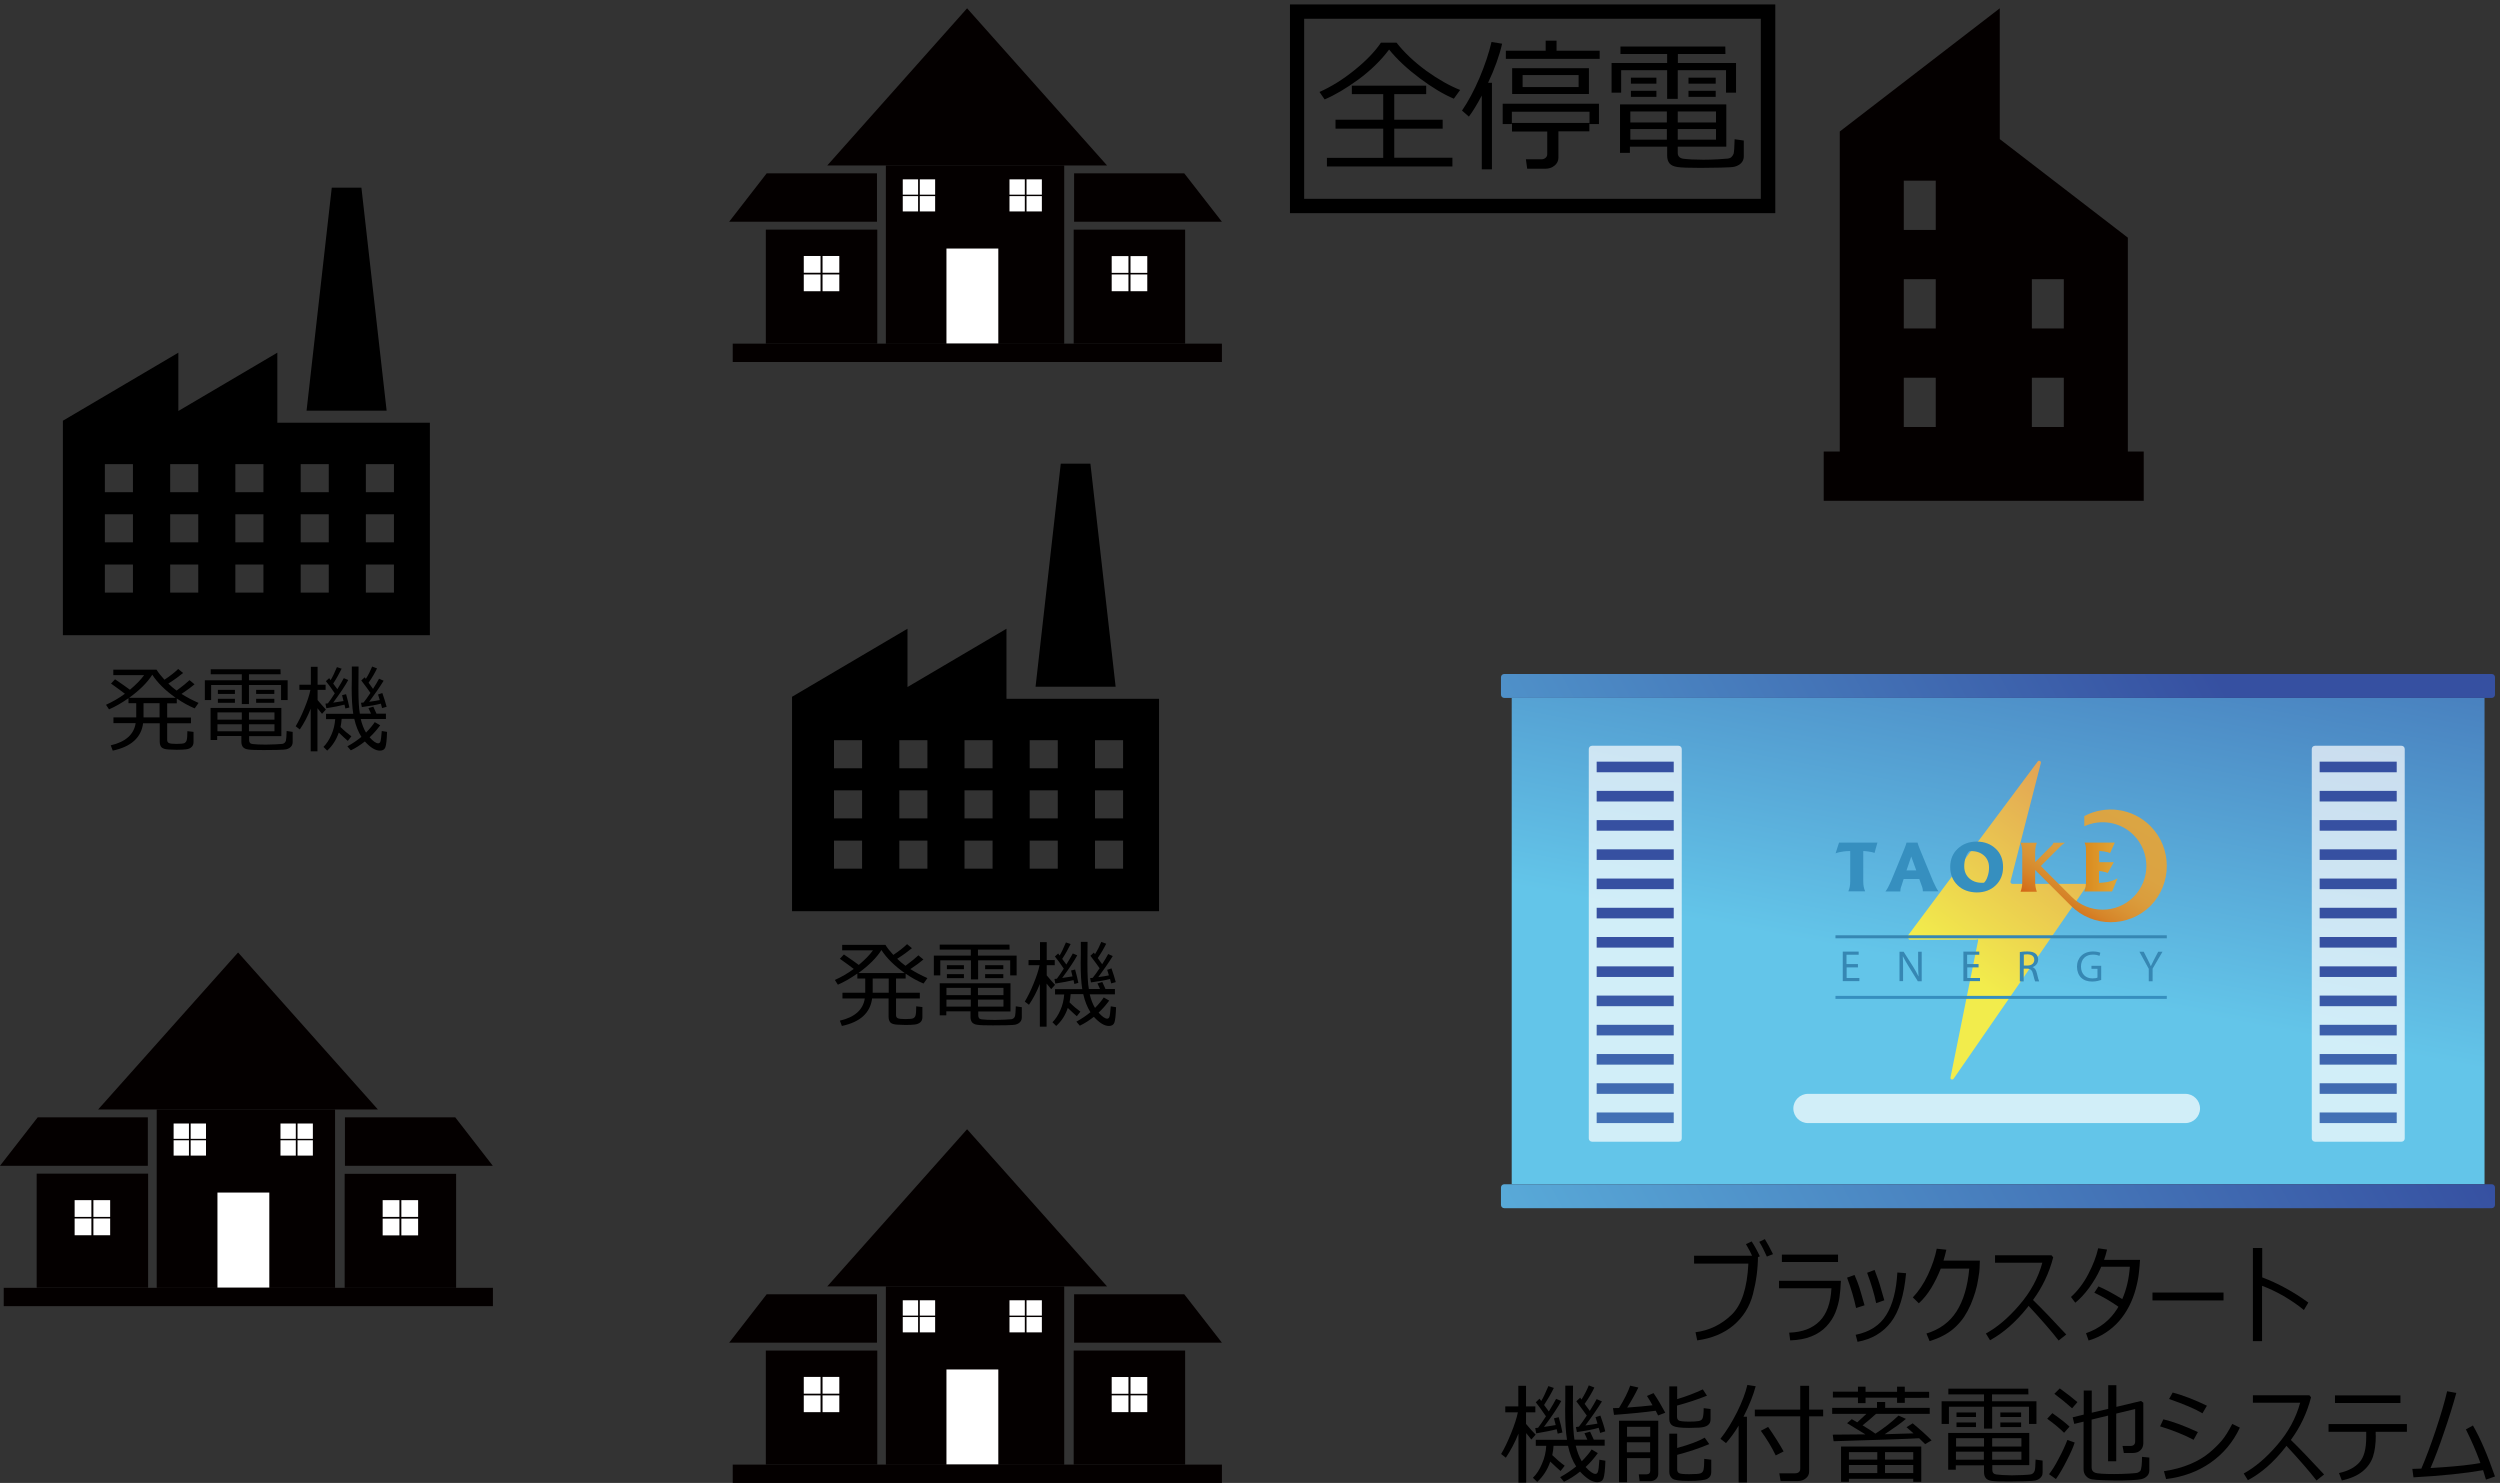<?xml version="1.0" encoding="utf-8"?>
<!-- Generator: Adobe Illustrator 24.3.0, SVG Export Plug-In . SVG Version: 6.00 Build 0)  -->
<svg version="1.1" id="图层_1" xmlns="http://www.w3.org/2000/svg" xmlns:xlink="http://www.w3.org/1999/xlink" x="0px" y="0px"
	 viewBox="0 0 174.52 103.52" style="enable-background:new 0 0 174.52 103.52;" xml:space="preserve">
<rect x="0" y="0" width="174.52" height="103.52" fill="#333333" stroke="none"/>
<style type="text/css">
	.st0{fill:#040000;}
	.st1{fill:#FFFFFF;}
	.st2{fill:url(#SVGID_1_);}
	.st3{fill:url(#SVGID_2_);}
	.st4{fill:url(#SVGID_3_);}
	.st5{opacity:0.7;fill:#FFFFFF;}
	.st6{fill:url(#SVGID_4_);}
	.st7{fill:url(#SVGID_5_);}
	.st8{fill:url(#SVGID_6_);}
	.st9{fill:url(#SVGID_7_);}
	.st10{fill:url(#SVGID_8_);}
	.st11{fill:url(#SVGID_9_);}
	.st12{fill:url(#SVGID_10_);}
	.st13{fill:url(#SVGID_11_);}
	.st14{fill:url(#SVGID_12_);}
	.st15{fill:url(#SVGID_13_);}
	.st16{fill:url(#SVGID_14_);}
	.st17{fill:url(#SVGID_15_);}
	.st18{fill:url(#SVGID_16_);}
	.st19{fill:url(#SVGID_17_);}
	.st20{fill:url(#SVGID_18_);}
	.st21{fill:url(#SVGID_19_);}
	.st22{fill:url(#SVGID_20_);}
	.st23{fill:url(#SVGID_21_);}
	.st24{fill:url(#SVGID_22_);}
	.st25{fill:url(#SVGID_23_);}
	.st26{fill:url(#SVGID_24_);}
	.st27{fill:url(#SVGID_25_);}
	.st28{fill:url(#SVGID_26_);}
	.st29{fill:url(#SVGID_27_);}
	.st30{fill:url(#SVGID_28_);}
	.st31{fill:url(#SVGID_29_);}
	.st32{fill:url(#SVGID_30_);}
	.st33{fill:#368FBF;}
	.st34{fill:url(#SVGID_31_);}
	.st35{fill:none;}
	.st36{fill:url(#SVGID_32_);}
	.st37{fill:#3687B3;}
</style>
<g>
	<path class="st0" d="M148.54,31.52V16.59l-8.94-6.88V0.58l-11.17,8.6v22.34h-1.12v3.44h22.34v-3.44H148.54z M135.13,29.81h-2.23
		v-3.44h2.23V29.81z M135.13,22.93h-2.23v-3.44h2.23V22.93z M135.13,16.05h-2.23v-3.44h2.23V16.05z M144.07,29.81h-2.23v-3.44h2.23
		V29.81z M144.07,22.93h-2.23v-3.44h2.23V22.93z M144.07,22.93"/>
</g>
<g>
	<polygon class="st0" points="67.51,0.58 57.75,11.55 77.28,11.55 	"/>
	<rect x="61.84" y="11.55" class="st0" width="12.45" height="12.45"/>
	<rect x="53.46" y="16.03" class="st0" width="7.78" height="7.96"/>
	<polygon class="st0" points="61.22,15.48 50.9,15.48 53.52,12.1 61.22,12.1 	"/>
	<g>
		<rect x="56.11" y="17.87" class="st1" width="1.17" height="1.17"/>
		<rect x="57.42" y="17.87" class="st1" width="1.17" height="1.17"/>
		<rect x="56.11" y="19.16" class="st1" width="1.17" height="1.17"/>
		<rect x="57.42" y="19.16" class="st1" width="1.17" height="1.17"/>
	</g>
	
		<rect x="74.96" y="16.03" transform="matrix(-1 -1.224647e-16 1.224647e-16 -1 157.692 40.021)" class="st0" width="7.78" height="7.96"/>
	<polygon class="st0" points="74.98,15.48 85.3,15.48 82.67,12.1 74.98,12.1 	"/>
	<g>
		
			<rect x="78.91" y="17.87" transform="matrix(-1 -1.224647e-16 1.224647e-16 -1 158.999 36.918)" class="st1" width="1.17" height="1.17"/>
		
			<rect x="77.61" y="17.87" transform="matrix(-1 -1.224647e-16 1.224647e-16 -1 156.385 36.918)" class="st1" width="1.17" height="1.17"/>
		
			<rect x="78.91" y="19.16" transform="matrix(-1 -1.224647e-16 1.224647e-16 -1 158.999 39.489)" class="st1" width="1.17" height="1.17"/>
		
			<rect x="77.61" y="19.16" transform="matrix(-1 -1.224647e-16 1.224647e-16 -1 156.385 39.489)" class="st1" width="1.17" height="1.17"/>
	</g>
	<g>
		<rect x="63.02" y="12.52" class="st1" width="1.07" height="1.07"/>
		<rect x="64.21" y="12.52" class="st1" width="1.07" height="1.07"/>
		<rect x="63.02" y="13.69" class="st1" width="1.07" height="1.07"/>
		<rect x="64.21" y="13.69" class="st1" width="1.07" height="1.07"/>
	</g>
	<g>
		<rect x="70.47" y="12.52" class="st1" width="1.07" height="1.07"/>
		<rect x="71.66" y="12.52" class="st1" width="1.07" height="1.07"/>
		<rect x="70.47" y="13.69" class="st1" width="1.07" height="1.07"/>
		<rect x="71.66" y="13.69" class="st1" width="1.07" height="1.07"/>
	</g>
	<rect x="66.07" y="17.35" class="st1" width="3.62" height="6.64"/>
	<rect x="51.15" y="23.99" class="st0" width="34.15" height="1.28"/>
</g>
<g>
	<polygon class="st0" points="16.62,66.49 6.85,77.45 26.38,77.45 	"/>
	<rect x="10.94" y="77.45" class="st0" width="12.45" height="12.45"/>
	<rect x="2.56" y="81.93" class="st0" width="7.78" height="7.96"/>
	<polygon class="st0" points="10.32,81.38 0,81.38 2.63,78 10.32,78 	"/>
	<g>
		<rect x="5.21" y="83.78" class="st1" width="1.17" height="1.17"/>
		<rect x="6.52" y="83.78" class="st1" width="1.17" height="1.17"/>
		<rect x="5.21" y="85.06" class="st1" width="1.17" height="1.17"/>
		<rect x="6.52" y="85.06" class="st1" width="1.17" height="1.17"/>
	</g>
	
		<rect x="24.06" y="81.93" transform="matrix(-1 -1.224647e-16 1.224647e-16 -1 55.901 171.832)" class="st0" width="7.78" height="7.96"/>
	<polygon class="st0" points="24.08,81.38 34.4,81.38 31.78,78 24.08,78 	"/>
	<g>
		
			<rect x="28.02" y="83.78" transform="matrix(-1 -1.224647e-16 1.224647e-16 -1 57.208 168.73)" class="st1" width="1.17" height="1.17"/>
		
			<rect x="26.71" y="83.78" transform="matrix(-1 -1.224647e-16 1.224647e-16 -1 54.593 168.73)" class="st1" width="1.17" height="1.17"/>
		
			<rect x="28.02" y="85.06" transform="matrix(-1 -1.224647e-16 1.224647e-16 -1 57.208 171.3)" class="st1" width="1.17" height="1.17"/>
		
			<rect x="26.71" y="85.06" transform="matrix(-1 -1.224647e-16 1.224647e-16 -1 54.593 171.3)" class="st1" width="1.17" height="1.17"/>
	</g>
	<g>
		<rect x="12.12" y="78.43" class="st1" width="1.07" height="1.07"/>
		<rect x="13.31" y="78.43" class="st1" width="1.07" height="1.07"/>
		<rect x="12.12" y="79.6" class="st1" width="1.07" height="1.07"/>
		<rect x="13.31" y="79.6" class="st1" width="1.07" height="1.07"/>
	</g>
	<g>
		<rect x="19.58" y="78.43" class="st1" width="1.07" height="1.07"/>
		<rect x="20.77" y="78.43" class="st1" width="1.07" height="1.07"/>
		<rect x="19.58" y="79.6" class="st1" width="1.07" height="1.07"/>
		<rect x="20.77" y="79.6" class="st1" width="1.07" height="1.07"/>
	</g>
	<rect x="15.18" y="83.25" class="st1" width="3.62" height="6.64"/>
	<rect x="0.26" y="89.9" class="st0" width="34.15" height="1.28"/>
</g>
<g>
	<polygon class="st0" points="67.51,78.83 57.75,89.8 77.28,89.8 	"/>
	<rect x="61.84" y="89.8" class="st0" width="12.45" height="12.45"/>
	<rect x="53.46" y="94.28" class="st0" width="7.78" height="7.96"/>
	<polygon class="st0" points="61.22,93.73 50.9,93.73 53.52,90.35 61.22,90.35 	"/>
	<g>
		<rect x="56.11" y="96.12" class="st1" width="1.17" height="1.17"/>
		<rect x="57.42" y="96.12" class="st1" width="1.17" height="1.17"/>
		<rect x="56.11" y="97.41" class="st1" width="1.17" height="1.17"/>
		<rect x="57.42" y="97.41" class="st1" width="1.17" height="1.17"/>
	</g>
	
		<rect x="74.96" y="94.28" transform="matrix(-1 -1.224647e-16 1.224647e-16 -1 157.692 196.519)" class="st0" width="7.78" height="7.96"/>
	<polygon class="st0" points="74.98,93.73 85.3,93.73 82.67,90.35 74.98,90.35 	"/>
	<g>
		
			<rect x="78.91" y="96.12" transform="matrix(-1 -1.224647e-16 1.224647e-16 -1 158.999 193.417)" class="st1" width="1.17" height="1.17"/>
		
			<rect x="77.61" y="96.12" transform="matrix(-1 -1.224647e-16 1.224647e-16 -1 156.385 193.417)" class="st1" width="1.17" height="1.17"/>
		
			<rect x="78.91" y="97.41" transform="matrix(-1 -1.224647e-16 1.224647e-16 -1 158.999 195.988)" class="st1" width="1.17" height="1.17"/>
		
			<rect x="77.61" y="97.41" transform="matrix(-1 -1.224647e-16 1.224647e-16 -1 156.385 195.988)" class="st1" width="1.17" height="1.17"/>
	</g>
	<g>
		<rect x="63.02" y="90.77" class="st1" width="1.07" height="1.07"/>
		<rect x="64.21" y="90.77" class="st1" width="1.07" height="1.07"/>
		<rect x="63.02" y="91.94" class="st1" width="1.07" height="1.07"/>
		<rect x="64.21" y="91.94" class="st1" width="1.07" height="1.07"/>
	</g>
	<g>
		<rect x="70.47" y="90.77" class="st1" width="1.07" height="1.07"/>
		<rect x="71.66" y="90.77" class="st1" width="1.07" height="1.07"/>
		<rect x="70.47" y="91.94" class="st1" width="1.07" height="1.07"/>
		<rect x="71.66" y="91.94" class="st1" width="1.07" height="1.07"/>
	</g>
	<rect x="66.07" y="95.6" class="st1" width="3.62" height="6.64"/>
	<rect x="51.15" y="102.24" class="st0" width="34.15" height="1.28"/>
</g>
<g>
	<path d="M123.93,14.88H90.05V0.31h33.88V14.88z M91.04,13.88h31.88V1.31H91.04V13.88z"/>
	<g>
		<path d="M101.49,6.89c-0.71-0.3-1.5-0.77-2.37-1.42c-0.87-0.65-1.59-1.32-2.15-2.01c-0.57,0.76-1.29,1.46-2.13,2.08
			c-0.85,0.62-1.64,1.09-2.37,1.4l-0.36-0.52c0.83-0.37,1.65-0.88,2.45-1.53c0.81-0.65,1.42-1.29,1.84-1.91h1.09
			c0.53,0.68,1.22,1.33,2.06,1.95c0.85,0.61,1.64,1.06,2.38,1.35L101.49,6.89z M92.63,11.63v-0.61h3.93V8.98h-3.33V8.36h3.33V6.57
			h-2.19V5.98h5.19v0.59h-2.23v1.79h3.38v0.62h-3.38v2.03h4.06v0.61H92.63z"/>
		<path d="M103.44,11.81V6.67c-0.34,0.64-0.64,1.13-0.9,1.47l-0.48-0.42c0.43-0.63,0.84-1.39,1.22-2.28
			c0.38-0.9,0.66-1.74,0.84-2.51l0.74,0.12c-0.19,0.84-0.52,1.75-0.98,2.73h0.27v6.04H103.44z M110.96,8.66V7.8h-5.42v0.86h-0.64
			V7.24h6.72v1.42H110.96z M105.12,4.11V3.54h2.78v-0.7h0.76v0.7h3.01v0.57H105.12z M107.86,11.78h-1.25l-0.09-0.66h1.09
			c0.1,0,0.2-0.03,0.28-0.1c0.08-0.07,0.12-0.15,0.12-0.26V9.18h-2.46V8.58h5.4v0.59h-2.16v1.84c0,0.22-0.09,0.4-0.27,0.55
			C108.34,11.71,108.12,11.78,107.86,11.78z M105.56,6.56v-1.8h5.36v1.8H105.56z M110.2,5.24h-3.91v0.84h3.91V5.24z"/>
		<path d="M120.49,6.48V4.9h-3.37v2h-0.74v-2h-3.21v1.57h-0.67V4.4h3.88V3.77h-3.26V3.25h7.32l0.01,0.52h-3.32V4.4h4.06v2.07H120.49
			z M113.78,10.25v0.42h-0.69V7.29h7.42v2.95h-3.39v0.43c0,0.12,0.03,0.21,0.1,0.28c0.07,0.07,0.16,0.11,0.28,0.13
			c0.12,0.02,0.32,0.03,0.59,0.05c0.27,0.01,0.54,0.02,0.82,0.02c0.33,0,0.67-0.01,1.03-0.03c0.36-0.02,0.58-0.04,0.68-0.05
			c0.09-0.01,0.17-0.04,0.24-0.1c0.07-0.06,0.12-0.14,0.16-0.24c0.03-0.11,0.06-0.44,0.07-1.01l0.64,0.09v1.09
			c0,0.14-0.03,0.26-0.09,0.36c-0.06,0.1-0.15,0.19-0.25,0.25c-0.1,0.06-0.21,0.11-0.32,0.13c-0.11,0.03-0.42,0.05-0.93,0.06
			c-0.51,0.01-0.99,0.02-1.42,0.02c-0.82,0-1.36-0.02-1.62-0.06c-0.26-0.04-0.44-0.12-0.55-0.25c-0.11-0.13-0.17-0.31-0.17-0.55
			v-0.62H113.78z M113.81,8.55h2.55V7.78h-2.55V8.55z M116.36,9.01h-2.55v0.74h2.55V9.01z M113.85,5.84V5.42h1.78v0.42H113.85z
			 M113.85,6.76V6.34h1.78v0.42H113.85z M117.12,8.55h2.67V7.78h-2.67V8.55z M119.79,9.01h-2.67v0.74h2.67V9.01z M117.87,5.84V5.42
			h1.9v0.42H117.87z M117.87,6.76V6.34h1.9v0.42H117.87z"/>
	</g>
</g>
<g>
	<g>
		<polygon points="77.88,47.94 76.12,32.37 74.05,32.37 72.29,47.94 		"/>
		<path d="M70.26,48.78v-4.89l-6.91,4.07v-4.07l-8.06,4.75v0.14v14.83h6.91h1.15h6.91h10.65V48.78H70.26z M60.18,60.64h-1.96v-1.96
			h1.96V60.64z M60.18,57.13h-1.96v-1.96h1.96V57.13z M60.18,53.63h-1.96v-1.96h1.96V53.63z M64.74,60.64h-1.96v-1.96h1.96V60.64z
			 M64.74,57.13h-1.96v-1.96h1.96V57.13z M64.74,53.63h-1.96v-1.96h1.96V53.63z M69.29,60.64h-1.96v-1.96h1.96V60.64z M69.29,57.13
			h-1.96v-1.96h1.96V57.13z M69.29,53.63h-1.96v-1.96h1.96V53.63z M73.84,60.64h-1.96v-1.96h1.96V60.64z M73.84,57.13h-1.96v-1.96
			h1.96V57.13z M73.84,53.63h-1.96v-1.96h1.96V53.63z M78.4,60.64h-1.96v-1.96h1.96V60.64z M78.4,57.13h-1.96v-1.96h1.96V57.13z
			 M78.4,53.63h-1.96v-1.96h1.96V53.63z"/>
	</g>
	<g>
		<path d="M58.77,71.62l-0.14-0.37c1.04-0.24,1.62-0.76,1.74-1.55h-1.56v-0.4h1.59c0-0.06,0-0.14,0-0.24v-0.75h-0.55v-0.35
			c-0.47,0.33-0.92,0.59-1.36,0.78l-0.21-0.33c0.46-0.21,0.9-0.46,1.32-0.77c-0.21-0.16-0.53-0.4-0.97-0.71l0.28-0.3
			c0.49,0.33,0.84,0.58,1.04,0.73c0.44-0.37,0.77-0.71,0.99-1.02h-2.15v-0.38h3.02c0.12,0.2,0.3,0.43,0.55,0.7
			c0.38-0.25,0.7-0.5,0.96-0.75l0.34,0.28c-0.25,0.21-0.59,0.46-1.03,0.74c0.19,0.19,0.39,0.35,0.58,0.49
			c0.42-0.31,0.72-0.56,0.9-0.73l0.35,0.29c-0.22,0.19-0.53,0.42-0.91,0.67c0.36,0.23,0.76,0.44,1.19,0.63l-0.27,0.38
			c-0.41-0.17-0.83-0.4-1.25-0.69v0.34h-0.67v0.99h1.66v0.4h-1.66v1.16c0,0.11,0.04,0.18,0.12,0.22c0.08,0.04,0.26,0.06,0.53,0.06
			c0.28,0,0.46-0.02,0.54-0.05c0.08-0.04,0.14-0.1,0.17-0.2c0.03-0.1,0.05-0.31,0.05-0.64l0.43,0.05v0.71
			c0,0.15-0.05,0.27-0.14,0.35s-0.22,0.14-0.39,0.16c-0.17,0.02-0.38,0.03-0.64,0.03c-0.12,0-0.31-0.01-0.56-0.02
			c-0.26-0.01-0.43-0.07-0.51-0.16c-0.08-0.1-0.12-0.22-0.12-0.39V69.7h-1.15C60.75,70.71,60.05,71.35,58.77,71.62z M59.92,67.93
			h3.24c-0.72-0.51-1.26-1.04-1.63-1.61C61.2,66.85,60.66,67.39,59.92,67.93z M60.92,68.31v0.82c0,0.04,0,0.1,0,0.17h1.12v-0.99
			H60.92z"/>
		<path d="M70.52,68.09v-1.05h-2.24v1.33h-0.5v-1.33h-2.14v1.05h-0.45v-1.38h2.58v-0.42h-2.17v-0.35h4.87l0.01,0.35h-2.21v0.42h2.7
			v1.38H70.52z M66.06,70.6v0.28H65.6v-2.24h4.94v1.97h-2.25v0.28c0,0.08,0.02,0.14,0.06,0.19c0.04,0.05,0.11,0.07,0.19,0.08
			c0.08,0.01,0.21,0.02,0.39,0.03c0.18,0.01,0.36,0.01,0.54,0.01c0.22,0,0.44-0.01,0.68-0.02c0.24-0.01,0.39-0.02,0.45-0.03
			c0.06-0.01,0.12-0.03,0.16-0.07c0.05-0.04,0.08-0.09,0.1-0.16c0.02-0.07,0.04-0.3,0.05-0.67l0.42,0.06v0.72
			c0,0.09-0.02,0.17-0.06,0.24c-0.04,0.07-0.1,0.12-0.17,0.17c-0.07,0.04-0.14,0.07-0.22,0.09c-0.07,0.02-0.28,0.03-0.62,0.04
			c-0.34,0.01-0.66,0.01-0.95,0.01c-0.55,0-0.9-0.01-1.08-0.04c-0.17-0.02-0.29-0.08-0.37-0.17c-0.07-0.09-0.11-0.21-0.11-0.36V70.6
			H66.06z M66.07,69.47h1.7v-0.51h-1.7V69.47z M67.77,69.78h-1.7v0.49h1.7V69.78z M66.1,67.66v-0.28h1.19v0.28H66.1z M66.1,68.28V68
			h1.19v0.28H66.1z M68.27,69.47h1.78v-0.51h-1.78V69.47z M70.05,69.78h-1.78v0.49h1.78V69.78z M68.77,67.66v-0.28h1.27v0.28H68.77z
			 M68.77,68.28V68h1.27v0.28H68.77z"/>
		<path d="M71.83,70.14l-0.29-0.22c0.19-0.32,0.4-0.73,0.61-1.25c0.21-0.51,0.35-0.94,0.42-1.29h-0.77v-0.36h0.8v-1.25h0.47v1.25
			h0.56v0.36h-0.56v0.71c0.22,0.26,0.41,0.48,0.58,0.66l-0.27,0.3l-0.32-0.39v3.01h-0.47v-2.98C72.38,69.22,72.13,69.7,71.83,70.14z
			 M73.73,71.62l-0.26-0.26c0.21-0.21,0.4-0.49,0.55-0.84c0.16-0.35,0.24-0.72,0.27-1.1h-0.64v-0.37h1.9
			c-0.08-0.48-0.11-1.09-0.11-1.83c0-0.11,0-0.31,0.01-0.6v-0.87h0.47l-0.01,1.51c0,0.81,0.03,1.4,0.1,1.78h0.78l-0.18-0.39
			l0.34-0.1l0.22,0.49h0.66v0.37h-1.76c0.09,0.37,0.21,0.69,0.37,0.95c0.28-0.28,0.48-0.53,0.61-0.73l0.38,0.22
			c-0.22,0.3-0.46,0.58-0.74,0.84c0.25,0.28,0.45,0.42,0.6,0.42c0.07,0,0.12-0.04,0.15-0.11c0.03-0.07,0.07-0.32,0.1-0.75l0.37,0.06
			c-0.02,0.57-0.06,0.92-0.12,1.08c-0.06,0.15-0.18,0.23-0.38,0.23c-0.31,0-0.66-0.21-1.05-0.64c-0.32,0.25-0.64,0.46-0.98,0.62
			l-0.24-0.28c0.38-0.21,0.7-0.43,0.98-0.66c-0.22-0.35-0.39-0.77-0.5-1.26h-0.88c-0.01,0.19-0.04,0.38-0.08,0.57
			c0.26,0.26,0.51,0.47,0.76,0.65l-0.25,0.32c-0.14-0.12-0.35-0.31-0.63-0.58C74.37,70.88,74.1,71.29,73.73,71.62z M73.67,68.66
			l-0.06-0.32l0.17-0.02c0.13-0.17,0.29-0.4,0.48-0.7c-0.24-0.36-0.45-0.65-0.62-0.85l0.23-0.21l0.1,0.14
			c0.12-0.19,0.27-0.5,0.44-0.91l0.33,0.11c-0.17,0.34-0.36,0.69-0.59,1.04l0.29,0.39c0.2-0.32,0.35-0.58,0.45-0.77l0.31,0.13
			c-0.19,0.36-0.54,0.89-1.05,1.58c0.21-0.03,0.45-0.07,0.72-0.11l-0.1-0.41l0.28-0.07c0.1,0.36,0.18,0.67,0.23,0.93L75,68.69
			c-0.01-0.05-0.03-0.14-0.06-0.27C74.61,68.5,74.19,68.58,73.67,68.66z M76.16,68.58l-0.06-0.3l0.18-0.02
			c0.13-0.16,0.29-0.38,0.48-0.67c-0.11-0.16-0.32-0.45-0.64-0.87l0.24-0.22l0.08,0.11c0.19-0.3,0.33-0.59,0.44-0.86l0.34,0.13
			c-0.14,0.29-0.33,0.63-0.59,1l0.31,0.43c0.18-0.28,0.32-0.52,0.42-0.71l0.32,0.14c-0.28,0.46-0.62,0.94-1.01,1.47
			c0.31-0.04,0.55-0.08,0.74-0.12l-0.12-0.39l0.3-0.1c0.12,0.34,0.22,0.66,0.3,0.96l-0.32,0.09c-0.01-0.06-0.04-0.16-0.08-0.31
			C77.15,68.43,76.71,68.51,76.16,68.58z"/>
	</g>
</g>
<g>
	<g>
		<polygon points="26.99,28.67 25.23,13.1 23.16,13.1 21.4,28.67 		"/>
		<path d="M19.36,29.51v-4.89l-6.91,4.07v-4.07l-8.06,4.75v0.14v14.83h6.91h1.15h6.91h10.65V29.51H19.36z M9.28,41.37H7.32v-1.96
			h1.96V41.37z M9.28,37.86H7.32V35.9h1.96V37.86z M9.28,34.36H7.32V32.4h1.96V34.36z M13.84,41.37h-1.96v-1.96h1.96V41.37z
			 M13.84,37.86h-1.96V35.9h1.96V37.86z M13.84,34.36h-1.96V32.4h1.96V34.36z M18.39,41.37h-1.96v-1.96h1.96V41.37z M18.39,37.86
			h-1.96V35.9h1.96V37.86z M18.39,34.36h-1.96V32.4h1.96V34.36z M22.95,41.37h-1.96v-1.96h1.96V41.37z M22.95,37.86h-1.96V35.9h1.96
			V37.86z M22.95,34.36h-1.96V32.4h1.96V34.36z M27.5,41.37h-1.96v-1.96h1.96V41.37z M27.5,37.86h-1.96V35.9h1.96V37.86z
			 M27.5,34.36h-1.96V32.4h1.96V34.36z"/>
	</g>
	<g>
		<path d="M7.87,52.4l-0.14-0.37c1.04-0.24,1.62-0.76,1.74-1.55H7.92v-0.4h1.59c0-0.06,0-0.14,0-0.24v-0.75H8.97v-0.35
			c-0.47,0.33-0.92,0.59-1.36,0.78L7.4,49.2c0.46-0.21,0.9-0.46,1.32-0.77c-0.21-0.16-0.53-0.4-0.97-0.71l0.28-0.3
			c0.49,0.33,0.84,0.58,1.04,0.73c0.44-0.37,0.77-0.71,0.99-1.02H7.91v-0.38h3.02c0.12,0.2,0.3,0.43,0.55,0.7
			c0.38-0.25,0.7-0.5,0.96-0.75l0.34,0.28c-0.25,0.21-0.59,0.46-1.03,0.74c0.19,0.19,0.39,0.35,0.58,0.49
			c0.42-0.31,0.72-0.56,0.9-0.73l0.35,0.29c-0.22,0.19-0.53,0.42-0.91,0.67c0.36,0.23,0.76,0.44,1.19,0.63l-0.27,0.38
			c-0.41-0.17-0.83-0.4-1.25-0.69v0.34h-0.67v0.99h1.66v0.4h-1.66v1.16c0,0.11,0.04,0.18,0.12,0.22c0.08,0.04,0.26,0.06,0.53,0.06
			c0.28,0,0.46-0.02,0.54-0.05c0.08-0.04,0.14-0.1,0.17-0.2s0.05-0.31,0.05-0.64l0.43,0.05v0.71c0,0.15-0.05,0.27-0.14,0.35
			c-0.09,0.09-0.22,0.14-0.39,0.16c-0.17,0.02-0.38,0.03-0.64,0.03c-0.12,0-0.31-0.01-0.56-0.02c-0.26-0.01-0.43-0.07-0.51-0.16
			s-0.12-0.22-0.12-0.39v-1.28H9.99C9.86,51.49,9.15,52.13,7.87,52.4z M9.02,48.71h3.24c-0.72-0.51-1.26-1.04-1.63-1.61
			C10.3,47.63,9.76,48.17,9.02,48.71z M10.02,49.09v0.82c0,0.04,0,0.1,0,0.17h1.12v-0.99H10.02z"/>
		<path d="M19.62,48.87v-1.05h-2.24v1.33h-0.5v-1.33h-2.14v1.05H14.3v-1.38h2.58v-0.42h-2.17v-0.35h4.87l0.01,0.35h-2.21v0.42h2.7
			v1.38H19.62z M15.16,51.38v0.28H14.7v-2.24h4.94v1.97h-2.25v0.28c0,0.08,0.02,0.14,0.06,0.19s0.11,0.07,0.19,0.08
			c0.08,0.01,0.21,0.02,0.39,0.03c0.18,0.01,0.36,0.01,0.54,0.01c0.22,0,0.44-0.01,0.68-0.02c0.24-0.01,0.39-0.02,0.45-0.03
			c0.06-0.01,0.12-0.03,0.16-0.07c0.05-0.04,0.08-0.09,0.1-0.16c0.02-0.07,0.04-0.3,0.05-0.67l0.42,0.06v0.72
			c0,0.09-0.02,0.17-0.06,0.24c-0.04,0.07-0.1,0.12-0.17,0.17c-0.07,0.04-0.14,0.07-0.22,0.09c-0.07,0.02-0.28,0.03-0.62,0.04
			c-0.34,0.01-0.66,0.01-0.95,0.01c-0.55,0-0.9-0.01-1.08-0.04c-0.17-0.02-0.29-0.08-0.37-0.17c-0.07-0.09-0.11-0.21-0.11-0.36
			v-0.41H15.16z M15.18,50.24h1.7v-0.51h-1.7V50.24z M16.88,50.56h-1.7v0.49h1.7V50.56z M15.21,48.44v-0.28h1.19v0.28H15.21z
			 M15.21,49.06v-0.28h1.19v0.28H15.21z M17.38,50.24h1.78v-0.51h-1.78V50.24z M19.16,50.56h-1.78v0.49h1.78V50.56z M17.88,48.44
			v-0.28h1.27v0.28H17.88z M17.88,49.06v-0.28h1.27v0.28H17.88z"/>
		<path d="M20.93,50.92l-0.29-0.22c0.19-0.32,0.4-0.73,0.61-1.25c0.21-0.51,0.35-0.94,0.42-1.29h-0.77v-0.36h0.8v-1.25h0.47v1.25
			h0.56v0.36h-0.56v0.71c0.22,0.26,0.41,0.48,0.58,0.66l-0.27,0.3l-0.32-0.39v3.01h-0.47v-2.98C21.48,50,21.23,50.48,20.93,50.92z
			 M22.84,52.4l-0.26-0.26c0.21-0.21,0.4-0.49,0.55-0.84c0.16-0.35,0.24-0.72,0.27-1.1h-0.64v-0.37h1.9
			c-0.08-0.48-0.11-1.09-0.11-1.83c0-0.11,0-0.31,0.01-0.6v-0.87h0.47l-0.01,1.51c0,0.81,0.03,1.4,0.1,1.78h0.78l-0.18-0.39
			l0.34-0.1l0.22,0.49h0.66v0.37h-1.76c0.09,0.37,0.21,0.69,0.37,0.95c0.28-0.28,0.48-0.53,0.61-0.73l0.38,0.22
			c-0.22,0.3-0.46,0.58-0.74,0.84c0.25,0.28,0.45,0.42,0.6,0.42c0.07,0,0.12-0.04,0.15-0.11c0.03-0.07,0.07-0.32,0.1-0.75l0.37,0.06
			c-0.02,0.57-0.06,0.92-0.12,1.08c-0.06,0.15-0.18,0.23-0.38,0.23c-0.31,0-0.66-0.21-1.05-0.64c-0.32,0.25-0.64,0.46-0.98,0.62
			l-0.24-0.28c0.38-0.21,0.7-0.43,0.98-0.66c-0.22-0.35-0.39-0.77-0.5-1.26h-0.88c-0.01,0.19-0.04,0.38-0.08,0.57
			c0.26,0.26,0.51,0.47,0.76,0.65l-0.25,0.32c-0.14-0.12-0.35-0.31-0.63-0.58C23.47,51.66,23.2,52.07,22.84,52.4z M22.78,49.44
			l-0.06-0.32l0.17-0.02c0.13-0.17,0.29-0.4,0.48-0.7c-0.24-0.36-0.45-0.65-0.62-0.85l0.23-0.21l0.1,0.14
			c0.12-0.19,0.27-0.5,0.44-0.91l0.33,0.11c-0.17,0.34-0.36,0.69-0.59,1.04l0.29,0.39c0.2-0.32,0.35-0.58,0.45-0.77l0.31,0.13
			c-0.19,0.36-0.54,0.89-1.05,1.58c0.21-0.03,0.45-0.07,0.72-0.11l-0.1-0.41l0.28-0.07c0.1,0.36,0.18,0.67,0.23,0.93l-0.28,0.07
			c-0.01-0.05-0.03-0.14-0.06-0.27C23.71,49.28,23.29,49.36,22.78,49.44z M25.26,49.36l-0.06-0.3l0.18-0.02
			c0.13-0.16,0.29-0.38,0.48-0.67c-0.11-0.16-0.32-0.45-0.64-0.87l0.24-0.22l0.08,0.11c0.19-0.3,0.33-0.59,0.44-0.86l0.34,0.13
			c-0.14,0.29-0.33,0.63-0.59,1l0.31,0.43c0.18-0.28,0.32-0.52,0.42-0.71l0.32,0.14c-0.28,0.46-0.62,0.94-1.01,1.47
			c0.31-0.04,0.55-0.08,0.74-0.12l-0.12-0.39l0.3-0.1c0.12,0.34,0.22,0.66,0.3,0.96l-0.32,0.09c-0.01-0.06-0.04-0.16-0.08-0.31
			C26.25,49.21,25.81,49.29,25.26,49.36z"/>
	</g>
</g>
<g>
	<g>
		<path d="M122.72,87.66c0,0.9-0.12,1.79-0.35,2.68c-0.23,0.89-0.69,1.61-1.36,2.18c-0.67,0.56-1.51,0.91-2.53,1.05L118.36,93
			c0.96-0.12,1.8-0.53,2.51-1.21c0.71-0.68,1.1-1.88,1.18-3.58h-3.79v-0.55H122.72z M122.85,87.7l-0.43,0.19
			c-0.18-0.4-0.36-0.74-0.54-1.04l0.4-0.19C122.5,87,122.69,87.35,122.85,87.7z M123.77,87.55l-0.43,0.17
			c-0.17-0.38-0.34-0.73-0.53-1.03l0.39-0.19C123.37,86.77,123.56,87.12,123.77,87.55z"/>
		<path d="M128.51,89.41c-0.02,0.45-0.05,0.83-0.1,1.17c-0.05,0.33-0.14,0.67-0.28,1.03c-0.14,0.35-0.35,0.68-0.63,0.98
			c-0.28,0.3-0.63,0.53-1.05,0.7c-0.42,0.17-0.91,0.26-1.48,0.28l-0.07-0.54c0.92-0.03,1.62-0.3,2.12-0.8
			c0.5-0.5,0.78-1.27,0.83-2.3h-3.66v-0.52H128.51z M128.31,88.1h-3.92v-0.52h3.92V88.1z"/>
		<path d="M130.16,91.12l-0.59,0.19c-0.15-0.69-0.36-1.4-0.63-2.12l0.52-0.19c0.16,0.37,0.27,0.66,0.33,0.85
			C129.85,90.05,129.98,90.47,130.16,91.12z M133.06,88.88c-0.14,1.54-0.49,2.68-1.06,3.42c-0.56,0.73-1.34,1.19-2.33,1.37
			l-0.13-0.49c0.98-0.2,1.69-0.66,2.14-1.39c0.45-0.72,0.7-1.71,0.77-2.96L133.06,88.88z M131.54,90.77l-0.57,0.2
			c-0.12-0.6-0.33-1.31-0.63-2.12l0.52-0.2c0.2,0.52,0.32,0.87,0.37,1.05C131.28,89.86,131.38,90.22,131.54,90.77z"/>
		<path d="M135.87,87.24c-0.05,0.24-0.12,0.49-0.2,0.76h2.54l-0.02,0.52c0,0.15-0.03,0.39-0.09,0.73c-0.05,0.34-0.12,0.65-0.21,0.94
			c-0.09,0.29-0.19,0.58-0.32,0.88c-0.13,0.3-0.28,0.58-0.45,0.84c-0.17,0.26-0.38,0.5-0.61,0.72c-0.23,0.22-0.5,0.41-0.81,0.58
			c-0.31,0.17-0.64,0.3-1,0.41l-0.22-0.53c0.92-0.28,1.62-0.79,2.1-1.54c0.48-0.75,0.78-1.75,0.89-2.99h-1.99
			c-0.19,0.48-0.41,0.93-0.67,1.36c-0.26,0.42-0.55,0.78-0.86,1.06l-0.42-0.41c0.4-0.42,0.76-0.95,1.06-1.59
			c0.3-0.65,0.5-1.25,0.61-1.81L135.87,87.24z"/>
		<path d="M138.92,93.56l-0.29-0.47c0.77-0.42,1.55-1.07,2.33-1.98c0.78-0.9,1.32-1.89,1.61-2.96h-3.3v-0.52h3.94l0.12,0.14
			c-0.28,1.09-0.75,2.08-1.41,2.98c0.64,0.62,1.41,1.43,2.32,2.41l-0.53,0.42c-0.51-0.66-1.21-1.46-2.1-2.42
			c-0.02,0.03-0.05,0.06-0.07,0.1C140.72,92.29,139.85,93.05,138.92,93.56z"/>
		<path d="M147.09,87.23c-0.06,0.25-0.13,0.5-0.21,0.72h2.51c-0.01,0.25-0.04,0.56-0.08,0.92c-0.04,0.37-0.12,0.75-0.23,1.15
			c-0.11,0.4-0.26,0.79-0.45,1.16c-0.19,0.37-0.42,0.72-0.7,1.04s-0.6,0.59-0.95,0.82c-0.35,0.23-0.75,0.41-1.18,0.54l-0.18-0.51
			c0.96-0.34,1.68-0.91,2.18-1.71c0.03-0.05,0.05-0.09,0.08-0.14c-0.51-0.36-1.07-0.69-1.68-0.98l0.29-0.44
			c0.49,0.21,1.04,0.51,1.66,0.89c0.29-0.66,0.47-1.41,0.53-2.26h-2c-0.03,0.06-0.05,0.12-0.08,0.18c-0.18,0.41-0.44,0.84-0.76,1.29
			c-0.33,0.44-0.65,0.79-0.97,1.04l-0.3-0.4c0.47-0.43,0.87-0.95,1.2-1.58c0.33-0.63,0.57-1.24,0.7-1.82L147.09,87.23z"/>
		<path d="M155.22,90.78h-4.96v-0.55h4.96V90.78z"/>
		<path d="M161.14,90.93l-0.31,0.52c-0.41-0.34-0.89-0.67-1.42-0.98c-0.54-0.31-1.04-0.54-1.5-0.71v3.86h-0.64v-6.5h0.65v2.05
			C159.03,89.59,160.11,90.18,161.14,90.93z"/>
		<path d="M105.12,101.76l-0.33-0.26c0.22-0.36,0.45-0.84,0.69-1.43c0.24-0.59,0.4-1.08,0.48-1.48h-0.88v-0.41h0.91v-1.44h0.54v1.44
			h0.65v0.41h-0.65v0.81c0.25,0.3,0.47,0.55,0.67,0.75l-0.3,0.34l-0.36-0.45v3.46h-0.54v-3.42
			C105.75,100.7,105.46,101.25,105.12,101.76z M107.31,103.45l-0.3-0.29c0.25-0.24,0.46-0.56,0.63-0.97c0.18-0.4,0.28-0.83,0.3-1.26
			h-0.73v-0.42h2.18c-0.09-0.55-0.13-1.25-0.13-2.1c0-0.12,0-0.35,0.01-0.69v-0.99h0.54l-0.01,1.73c0,0.93,0.04,1.61,0.11,2.04h0.9
			l-0.2-0.45l0.39-0.11l0.26,0.56h0.76v0.42H110c0.1,0.43,0.24,0.79,0.42,1.09c0.32-0.33,0.55-0.6,0.69-0.83l0.43,0.26
			c-0.25,0.35-0.53,0.67-0.85,0.97c0.29,0.32,0.52,0.48,0.68,0.48c0.08,0,0.13-0.04,0.17-0.13c0.04-0.08,0.08-0.37,0.11-0.86
			l0.42,0.07c-0.02,0.65-0.07,1.06-0.14,1.24c-0.07,0.18-0.21,0.26-0.43,0.26c-0.35,0-0.75-0.25-1.2-0.74
			c-0.36,0.29-0.74,0.53-1.12,0.71l-0.27-0.32c0.43-0.24,0.8-0.49,1.12-0.75c-0.26-0.4-0.45-0.88-0.57-1.44h-1.01
			c-0.01,0.21-0.04,0.43-0.09,0.65c0.3,0.29,0.59,0.54,0.87,0.74l-0.29,0.37c-0.17-0.14-0.4-0.36-0.72-0.66
			C108.03,102.6,107.72,103.07,107.31,103.45z M107.24,100.06l-0.07-0.37l0.2-0.02c0.15-0.19,0.33-0.46,0.55-0.8
			c-0.28-0.42-0.52-0.74-0.71-0.98l0.26-0.25l0.12,0.16c0.14-0.22,0.3-0.57,0.5-1.04l0.38,0.13c-0.19,0.39-0.42,0.79-0.68,1.19
			l0.33,0.45c0.23-0.37,0.4-0.67,0.51-0.88l0.36,0.15c-0.22,0.41-0.62,1.02-1.21,1.81c0.25-0.03,0.52-0.08,0.82-0.13l-0.12-0.47
			l0.33-0.08c0.12,0.41,0.21,0.77,0.26,1.07l-0.33,0.08c-0.01-0.05-0.03-0.16-0.07-0.31C108.31,99.87,107.82,99.96,107.24,100.06z
			 M110.08,99.97l-0.07-0.35l0.21-0.03c0.15-0.18,0.33-0.44,0.55-0.77c-0.12-0.18-0.37-0.51-0.73-1l0.27-0.25l0.09,0.13
			c0.22-0.35,0.38-0.67,0.51-0.99l0.39,0.15c-0.16,0.34-0.38,0.72-0.68,1.14l0.36,0.49c0.2-0.32,0.36-0.59,0.48-0.82l0.37,0.16
			c-0.32,0.52-0.71,1.08-1.16,1.68c0.35-0.05,0.64-0.09,0.85-0.13l-0.14-0.45l0.34-0.11c0.14,0.39,0.26,0.75,0.34,1.1l-0.36,0.11
			c-0.01-0.07-0.05-0.19-0.1-0.36C111.22,99.79,110.71,99.88,110.08,99.97z"/>
		<path d="M112.67,98.77l-0.07-0.47l0.42-0.01c0.37-0.6,0.63-1.12,0.78-1.56l0.57,0.13c-0.2,0.42-0.46,0.89-0.78,1.4
			c0.69-0.05,1.28-0.1,1.77-0.16c-0.15-0.27-0.28-0.49-0.39-0.65l0.46-0.2c0.3,0.44,0.57,0.9,0.82,1.37l-0.5,0.19l-0.17-0.33
			C114.87,98.58,113.91,98.68,112.67,98.77z M115.2,101.79h-1.62v1.68h-0.56v-4.29h2.74v3.7c0,0.15-0.05,0.27-0.16,0.37
			c-0.11,0.1-0.25,0.15-0.42,0.15h-0.72l-0.06-0.48h0.53c0.18,0,0.27-0.08,0.27-0.26V101.79z M115.2,100.29V99.6h-1.62v0.69H115.2z
			 M113.57,101.38h1.62v-0.7h-1.62V101.38z M116.52,96.78h0.56v0.89c0.67-0.2,1.26-0.43,1.79-0.68l0.29,0.44
			c-0.65,0.26-1.34,0.49-2.09,0.69v0.79c0,0.13,0.05,0.21,0.14,0.26c0.09,0.04,0.33,0.07,0.71,0.07c0.29,0,0.51-0.01,0.66-0.04
			c0.14-0.02,0.24-0.09,0.28-0.21c0.04-0.12,0.07-0.34,0.07-0.69l0.48,0.06v0.73c0,0.17-0.06,0.31-0.19,0.4
			c-0.12,0.1-0.33,0.15-0.6,0.17c-0.28,0.01-0.52,0.02-0.72,0.02c-0.57,0-0.94-0.05-1.11-0.14s-0.26-0.25-0.26-0.48V96.78z
			 M116.52,100.08h0.56v1c0.85-0.23,1.49-0.47,1.92-0.72l0.32,0.45c-0.69,0.29-1.44,0.54-2.24,0.75v1.02c0,0.13,0.05,0.22,0.14,0.26
			c0.09,0.05,0.32,0.07,0.7,0.07c0.42,0,0.69-0.02,0.79-0.06c0.11-0.04,0.18-0.12,0.21-0.25c0.03-0.13,0.05-0.38,0.05-0.76
			l0.49,0.06v0.87c0,0.21-0.09,0.36-0.27,0.46c-0.18,0.1-0.63,0.15-1.34,0.15c-0.59,0-0.96-0.05-1.1-0.16
			c-0.14-0.11-0.22-0.26-0.22-0.47V100.08z"/>
		<path d="M121.37,103.49v-3.97c-0.26,0.45-0.56,0.85-0.88,1.22l-0.39-0.3c0.42-0.53,0.8-1.15,1.16-1.86
			c0.35-0.71,0.59-1.34,0.72-1.9l0.58,0.09c-0.16,0.61-0.44,1.32-0.85,2.13h0.24v4.59H121.37z M125.49,103.39h-1.19l-0.09-0.54h1.08
			c0.25,0,0.38-0.11,0.38-0.32v-3.66h-3.17v-0.47h3.17v-1.66h0.62v1.66h0.98v0.47h-0.98v3.87c0,0.19-0.08,0.34-0.23,0.46
			C125.91,103.33,125.72,103.39,125.49,103.39z M123.96,101.6c-0.29-0.6-0.64-1.17-1.04-1.72l0.51-0.27
			c0.43,0.62,0.79,1.19,1.08,1.71L123.96,101.6z"/>
		<path d="M130.22,100.13c-0.04-0.03-0.47-0.29-1.28-0.78l0.33-0.28l0.38,0.22c0.2-0.18,0.41-0.37,0.64-0.59h-2.39v-0.42h3.13v-0.41
			h0.57v0.41h3.11v0.42h-3.75c-0.32,0.29-0.63,0.56-0.94,0.8c0.33,0.19,0.63,0.39,0.9,0.58c0.59-0.38,1.13-0.8,1.61-1.26l0.52,0.23
			c-0.35,0.3-0.85,0.65-1.48,1.07c0.87-0.02,1.54-0.04,2.01-0.06c-0.2-0.18-0.36-0.32-0.49-0.43l0.43-0.27
			c0.56,0.46,1,0.86,1.32,1.19l-0.45,0.26c-0.13-0.13-0.27-0.27-0.42-0.41c-0.6,0.04-2.59,0.11-5.97,0.21l-0.06-0.46
			C128.59,100.14,129.35,100.14,130.22,100.13z M132.97,97.57v0.36h-0.54v-0.36h-2.2v0.38h-0.53v-0.39h-1.75v-0.41h1.75V96.8h0.53
			v0.36h2.2V96.8h0.54v0.36h1.7v0.42H132.97z M133.56,103.23h-4.49v0.21h-0.55v-2.46h5.6v2.46h-0.56V103.23z M131.05,101.37h-1.98
			v0.52h1.98V101.37z M129.07,102.83h1.98v-0.56h-1.98V102.83z M133.56,101.89v-0.52h-1.97v0.52H133.56z M131.59,102.83h1.97v-0.56
			h-1.97V102.83z"/>
		<path d="M141.64,99.4v-1.2h-2.57v1.53h-0.57V98.2h-2.45v1.2h-0.51v-1.58h2.96v-0.48h-2.49v-0.4h5.58l0.01,0.4h-2.54v0.48h3.1v1.58
			H141.64z M136.53,102.28v0.32H136v-2.57h5.66v2.25h-2.58v0.33c0,0.09,0.02,0.16,0.07,0.22s0.12,0.08,0.21,0.1
			c0.09,0.01,0.24,0.02,0.45,0.04c0.21,0.01,0.41,0.02,0.62,0.02c0.25,0,0.51-0.01,0.78-0.02c0.27-0.01,0.45-0.03,0.52-0.04
			c0.07-0.01,0.13-0.03,0.19-0.08c0.05-0.04,0.09-0.1,0.12-0.19c0.03-0.08,0.05-0.34,0.06-0.77l0.49,0.07v0.83
			c0,0.1-0.02,0.2-0.07,0.27c-0.05,0.08-0.11,0.14-0.19,0.19c-0.08,0.05-0.16,0.08-0.25,0.1c-0.08,0.02-0.32,0.04-0.71,0.05
			c-0.39,0.01-0.75,0.02-1.09,0.02c-0.63,0-1.04-0.01-1.23-0.04c-0.2-0.03-0.34-0.09-0.42-0.19c-0.08-0.1-0.13-0.24-0.13-0.42v-0.48
			H136.53z M136.55,100.98h1.95v-0.58h-1.95V100.98z M138.49,101.34h-1.95v0.56h1.95V101.34z M136.58,98.92V98.6h1.36v0.32H136.58z
			 M136.58,99.62V99.3h1.36v0.32H136.58z M139.07,100.98h2.04v-0.58h-2.04V100.98z M141.11,101.34h-2.04v0.56h2.04V101.34z
			 M139.64,98.92V98.6h1.45v0.32H139.64z M139.64,99.62V99.3h1.45v0.32H139.64z"/>
		<path d="M144.09,100.02c-0.29-0.29-0.68-0.62-1.18-0.98l0.36-0.39c0.54,0.38,0.94,0.69,1.2,0.94L144.09,100.02z M143.52,103.25
			l-0.48-0.34c0.19-0.24,0.42-0.59,0.67-1.08c0.26-0.48,0.46-0.92,0.61-1.31l0.51,0.18c-0.1,0.32-0.28,0.73-0.55,1.25
			C144.02,102.47,143.77,102.9,143.52,103.25z M144.65,98.31c-0.4-0.36-0.82-0.7-1.24-1.01l0.38-0.38c0.57,0.42,0.98,0.74,1.23,0.96
			L144.65,98.31z M145.46,99.24l-0.66,0.16l-0.11-0.46l0.77-0.19v-1.68h0.56v1.55l1.15-0.27v-1.65h0.57v1.51l1.72-0.41l0.16,0.12
			v2.83c0,0.2-0.07,0.37-0.2,0.49c-0.13,0.13-0.31,0.19-0.53,0.19h-0.63l-0.09-0.49h0.53c0.23,0,0.35-0.1,0.35-0.31v-2.27
			l-1.32,0.32v3.33h-0.57v-3.19l-1.15,0.28v3.34c0,0.18,0.08,0.31,0.25,0.37c0.16,0.06,0.61,0.09,1.33,0.09
			c0.34,0,0.69-0.01,1.03-0.03c0.34-0.02,0.55-0.04,0.62-0.07c0.07-0.03,0.13-0.07,0.17-0.12c0.04-0.06,0.07-0.17,0.09-0.35
			c0.02-0.18,0.03-0.39,0.03-0.63l0.51,0.05v0.91c0,0.09-0.02,0.17-0.06,0.25c-0.04,0.08-0.1,0.15-0.19,0.21
			c-0.09,0.07-0.19,0.11-0.31,0.14c-0.12,0.03-0.36,0.05-0.73,0.07c-0.37,0.02-0.73,0.02-1.09,0.02c-0.2,0-0.47-0.01-0.83-0.02
			c-0.36-0.01-0.63-0.03-0.8-0.06c-0.17-0.03-0.31-0.11-0.42-0.24c-0.11-0.13-0.16-0.28-0.16-0.47V99.24z"/>
		<path d="M153.43,99.97l-0.3,0.54c-0.62-0.33-1.4-0.65-2.34-0.94l0.23-0.49C151.7,99.24,152.5,99.54,153.43,99.97z M156.36,99.66
			c-0.47,1.01-1.16,1.83-2.05,2.45s-1.93,1-3.1,1.14l-0.15-0.55c0.69-0.1,1.29-0.27,1.82-0.49c0.53-0.22,0.98-0.49,1.34-0.79
			c0.36-0.3,0.65-0.59,0.88-0.86c0.23-0.27,0.47-0.66,0.73-1.16L156.36,99.66z M154.06,98.13l-0.31,0.53c-0.5-0.3-1.27-0.63-2.33-1
			l0.25-0.45c0.28,0.07,0.66,0.19,1.13,0.37C153.26,97.76,153.68,97.94,154.06,98.13z"/>
		<path d="M156.92,103.33l-0.29-0.47c0.77-0.42,1.55-1.07,2.33-1.98c0.78-0.9,1.32-1.89,1.61-2.96h-3.3v-0.52h3.94l0.12,0.14
			c-0.28,1.09-0.75,2.08-1.41,2.98c0.64,0.62,1.41,1.43,2.32,2.41l-0.53,0.42c-0.51-0.66-1.21-1.46-2.1-2.42
			c-0.02,0.03-0.05,0.06-0.07,0.1C158.73,102.07,157.86,102.83,156.92,103.33z"/>
		<path d="M165.85,100.2c0,0.6-0.07,1.1-0.2,1.49c-0.13,0.39-0.37,0.73-0.72,1.02c-0.35,0.29-0.83,0.5-1.45,0.64l-0.2-0.52
			c0.64-0.14,1.11-0.39,1.43-0.75c0.32-0.36,0.47-0.94,0.47-1.74v-0.39h-2.63v-0.54h5.47v0.54h-2.18V100.2z M167.57,97.94H163v-0.53
			h4.57V97.94z"/>
		<path d="M174.17,103.07l-0.63,0.22c-0.05-0.18-0.12-0.4-0.2-0.66c-1.24,0.22-2.86,0.39-4.86,0.5l-0.08-0.59
			c0.16,0,0.37-0.01,0.63-0.02c0.31-0.72,0.64-1.6,0.99-2.64c0.37-1.11,0.64-2.03,0.81-2.76l0.64,0.12
			c-0.23,0.84-0.52,1.77-0.87,2.78c-0.32,0.95-0.63,1.77-0.93,2.46c0.27-0.02,0.58-0.04,0.92-0.06c0.99-0.07,1.84-0.16,2.56-0.29
			c-0.03-0.08-0.06-0.16-0.09-0.25c-0.22-0.59-0.52-1.29-0.92-2.1l0.49-0.27C173.14,100.39,173.65,101.57,174.17,103.07z"/>
	</g>
	<g>
		<g>
			<linearGradient id="SVGID_1_" gradientUnits="userSpaceOnUse" x1="139.01" y1="68.163" x2="147.174" y2="25.12">
				<stop  offset="0" style="stop-color:#63C5E9"/>
				<stop  offset="1" style="stop-color:#3650A1"/>
			</linearGradient>
			<rect x="105.53" y="48.72" class="st2" width="67.91" height="33.95"/>
			<g>
				<linearGradient id="SVGID_2_" gradientUnits="userSpaceOnUse" x1="81.189" y1="79.907" x2="151.595" y2="41.225">
					<stop  offset="0" style="stop-color:#63C5E9"/>
					<stop  offset="1" style="stop-color:#3650A1"/>
				</linearGradient>
				<path class="st3" d="M174.17,47.28c0-0.13-0.1-0.23-0.23-0.23h-68.93c-0.13,0-0.23,0.1-0.23,0.23v1.21
					c0,0.13,0.1,0.23,0.23,0.23h68.93c0.13,0,0.23-0.1,0.23-0.23V47.28z"/>
				<linearGradient id="SVGID_3_" gradientUnits="userSpaceOnUse" x1="96.222" y1="107.27" x2="166.628" y2="68.588">
					<stop  offset="0" style="stop-color:#63C5E9"/>
					<stop  offset="1" style="stop-color:#3650A1"/>
				</linearGradient>
				<path class="st4" d="M174.17,82.9c0-0.13-0.1-0.23-0.23-0.23h-68.93c-0.13,0-0.23,0.1-0.23,0.23v1.21c0,0.13,0.1,0.23,0.23,0.23
					h68.93c0.13,0,0.23-0.1,0.23-0.23V82.9z"/>
			</g>
		</g>
		<g>
			<g>
				<path class="st5" d="M117.4,52.29c0-0.13-0.1-0.23-0.23-0.23h-6.03c-0.13,0-0.23,0.1-0.23,0.23v27.18c0,0.13,0.1,0.23,0.23,0.23
					h6.03c0.13,0,0.23-0.1,0.23-0.23V52.29z"/>
				<g>
					<linearGradient id="SVGID_4_" gradientUnits="userSpaceOnUse" x1="112.661" y1="106.519" x2="113.775" y2="67.001">
						<stop  offset="0" style="stop-color:#63C5E9"/>
						<stop  offset="1" style="stop-color:#3650A1"/>
					</linearGradient>
					<rect x="111.46" y="53.17" class="st6" width="5.38" height="0.74"/>
					<linearGradient id="SVGID_5_" gradientUnits="userSpaceOnUse" x1="112.719" y1="106.521" x2="113.832" y2="67.002">
						<stop  offset="0" style="stop-color:#63C5E9"/>
						<stop  offset="1" style="stop-color:#3650A1"/>
					</linearGradient>
					<rect x="111.46" y="55.21" class="st7" width="5.38" height="0.74"/>
					<linearGradient id="SVGID_6_" gradientUnits="userSpaceOnUse" x1="112.776" y1="106.522" x2="113.889" y2="67.004">
						<stop  offset="0" style="stop-color:#63C5E9"/>
						<stop  offset="1" style="stop-color:#3650A1"/>
					</linearGradient>
					<rect x="111.46" y="57.25" class="st8" width="5.38" height="0.74"/>
					<linearGradient id="SVGID_7_" gradientUnits="userSpaceOnUse" x1="112.834" y1="106.524" x2="113.947" y2="67.005">
						<stop  offset="0" style="stop-color:#63C5E9"/>
						<stop  offset="1" style="stop-color:#3650A1"/>
					</linearGradient>
					<rect x="111.46" y="59.29" class="st9" width="5.38" height="0.74"/>
					<linearGradient id="SVGID_8_" gradientUnits="userSpaceOnUse" x1="112.891" y1="106.525" x2="114.004" y2="67.007">
						<stop  offset="0" style="stop-color:#63C5E9"/>
						<stop  offset="1" style="stop-color:#3650A1"/>
					</linearGradient>
					<rect x="111.46" y="61.33" class="st10" width="5.38" height="0.74"/>
					<linearGradient id="SVGID_9_" gradientUnits="userSpaceOnUse" x1="112.949" y1="106.527" x2="114.062" y2="67.009">
						<stop  offset="0" style="stop-color:#63C5E9"/>
						<stop  offset="1" style="stop-color:#3650A1"/>
					</linearGradient>
					<rect x="111.46" y="63.37" class="st11" width="5.38" height="0.74"/>
					<linearGradient id="SVGID_10_" gradientUnits="userSpaceOnUse" x1="113.006" y1="106.529" x2="114.119" y2="67.01">
						<stop  offset="0" style="stop-color:#63C5E9"/>
						<stop  offset="1" style="stop-color:#3650A1"/>
					</linearGradient>
					<rect x="111.46" y="65.41" class="st12" width="5.38" height="0.74"/>
					<linearGradient id="SVGID_11_" gradientUnits="userSpaceOnUse" x1="113.064" y1="106.53" x2="114.177" y2="67.012">
						<stop  offset="0" style="stop-color:#63C5E9"/>
						<stop  offset="1" style="stop-color:#3650A1"/>
					</linearGradient>
					<rect x="111.46" y="67.46" class="st13" width="5.38" height="0.74"/>
					<linearGradient id="SVGID_12_" gradientUnits="userSpaceOnUse" x1="113.121" y1="106.532" x2="114.234" y2="67.014">
						<stop  offset="0" style="stop-color:#63C5E9"/>
						<stop  offset="1" style="stop-color:#3650A1"/>
					</linearGradient>
					<rect x="111.46" y="69.5" class="st14" width="5.38" height="0.74"/>
					<linearGradient id="SVGID_13_" gradientUnits="userSpaceOnUse" x1="113.178" y1="106.534" x2="114.291" y2="67.015">
						<stop  offset="0" style="stop-color:#63C5E9"/>
						<stop  offset="1" style="stop-color:#3650A1"/>
					</linearGradient>
					<rect x="111.46" y="71.54" class="st15" width="5.38" height="0.74"/>
					<linearGradient id="SVGID_14_" gradientUnits="userSpaceOnUse" x1="113.236" y1="106.535" x2="114.349" y2="67.017">
						<stop  offset="0" style="stop-color:#63C5E9"/>
						<stop  offset="1" style="stop-color:#3650A1"/>
					</linearGradient>
					<rect x="111.46" y="73.58" class="st16" width="5.38" height="0.74"/>
					<linearGradient id="SVGID_15_" gradientUnits="userSpaceOnUse" x1="113.293" y1="106.537" x2="114.406" y2="67.019">
						<stop  offset="0" style="stop-color:#63C5E9"/>
						<stop  offset="1" style="stop-color:#3650A1"/>
					</linearGradient>
					<rect x="111.46" y="75.62" class="st17" width="5.38" height="0.74"/>
					<linearGradient id="SVGID_16_" gradientUnits="userSpaceOnUse" x1="113.351" y1="106.539" x2="114.464" y2="67.02">
						<stop  offset="0" style="stop-color:#63C5E9"/>
						<stop  offset="1" style="stop-color:#3650A1"/>
					</linearGradient>
					<rect x="111.46" y="77.66" class="st18" width="5.38" height="0.74"/>
				</g>
			</g>
			<g>
				<path class="st5" d="M167.87,79.47c0,0.13-0.1,0.23-0.23,0.23h-6.03c-0.13,0-0.23-0.1-0.23-0.23V52.29
					c0-0.13,0.1-0.23,0.23-0.23h6.03c0.13,0,0.23,0.1,0.23,0.23V79.47z"/>
				<g>
					<linearGradient id="SVGID_17_" gradientUnits="userSpaceOnUse" x1="163.126" y1="106.519" x2="164.239" y2="67.001">
						<stop  offset="0" style="stop-color:#63C5E9"/>
						<stop  offset="1" style="stop-color:#3650A1"/>
					</linearGradient>
					<rect x="161.93" y="53.17" class="st19" width="5.38" height="0.74"/>
					<linearGradient id="SVGID_18_" gradientUnits="userSpaceOnUse" x1="163.184" y1="106.521" x2="164.297" y2="67.002">
						<stop  offset="0" style="stop-color:#63C5E9"/>
						<stop  offset="1" style="stop-color:#3650A1"/>
					</linearGradient>
					<rect x="161.93" y="55.21" class="st20" width="5.38" height="0.74"/>
					<linearGradient id="SVGID_19_" gradientUnits="userSpaceOnUse" x1="163.241" y1="106.522" x2="164.354" y2="67.004">
						<stop  offset="0" style="stop-color:#63C5E9"/>
						<stop  offset="1" style="stop-color:#3650A1"/>
					</linearGradient>
					<rect x="161.93" y="57.25" class="st21" width="5.38" height="0.74"/>
					<linearGradient id="SVGID_20_" gradientUnits="userSpaceOnUse" x1="163.299" y1="106.524" x2="164.412" y2="67.005">
						<stop  offset="0" style="stop-color:#63C5E9"/>
						<stop  offset="1" style="stop-color:#3650A1"/>
					</linearGradient>
					<rect x="161.93" y="59.29" class="st22" width="5.38" height="0.74"/>
					<linearGradient id="SVGID_21_" gradientUnits="userSpaceOnUse" x1="163.356" y1="106.525" x2="164.469" y2="67.007">
						<stop  offset="0" style="stop-color:#63C5E9"/>
						<stop  offset="1" style="stop-color:#3650A1"/>
					</linearGradient>
					<rect x="161.93" y="61.33" class="st23" width="5.38" height="0.74"/>
					<linearGradient id="SVGID_22_" gradientUnits="userSpaceOnUse" x1="163.413" y1="106.527" x2="164.527" y2="67.009">
						<stop  offset="0" style="stop-color:#63C5E9"/>
						<stop  offset="1" style="stop-color:#3650A1"/>
					</linearGradient>
					<rect x="161.93" y="63.37" class="st24" width="5.38" height="0.74"/>
					<linearGradient id="SVGID_23_" gradientUnits="userSpaceOnUse" x1="163.471" y1="106.529" x2="164.584" y2="67.01">
						<stop  offset="0" style="stop-color:#63C5E9"/>
						<stop  offset="1" style="stop-color:#3650A1"/>
					</linearGradient>
					<rect x="161.93" y="65.41" class="st25" width="5.38" height="0.74"/>
					<linearGradient id="SVGID_24_" gradientUnits="userSpaceOnUse" x1="163.528" y1="106.53" x2="164.642" y2="67.012">
						<stop  offset="0" style="stop-color:#63C5E9"/>
						<stop  offset="1" style="stop-color:#3650A1"/>
					</linearGradient>
					<rect x="161.93" y="67.46" class="st26" width="5.38" height="0.74"/>
					<linearGradient id="SVGID_25_" gradientUnits="userSpaceOnUse" x1="163.586" y1="106.532" x2="164.699" y2="67.014">
						<stop  offset="0" style="stop-color:#63C5E9"/>
						<stop  offset="1" style="stop-color:#3650A1"/>
					</linearGradient>
					<rect x="161.93" y="69.5" class="st27" width="5.38" height="0.74"/>
					<linearGradient id="SVGID_26_" gradientUnits="userSpaceOnUse" x1="163.643" y1="106.534" x2="164.756" y2="67.015">
						<stop  offset="0" style="stop-color:#63C5E9"/>
						<stop  offset="1" style="stop-color:#3650A1"/>
					</linearGradient>
					<rect x="161.93" y="71.54" class="st28" width="5.38" height="0.74"/>
					<linearGradient id="SVGID_27_" gradientUnits="userSpaceOnUse" x1="163.701" y1="106.535" x2="164.814" y2="67.017">
						<stop  offset="0" style="stop-color:#63C5E9"/>
						<stop  offset="1" style="stop-color:#3650A1"/>
					</linearGradient>
					<rect x="161.93" y="73.58" class="st29" width="5.38" height="0.74"/>
					<linearGradient id="SVGID_28_" gradientUnits="userSpaceOnUse" x1="163.758" y1="106.537" x2="164.871" y2="67.019">
						<stop  offset="0" style="stop-color:#63C5E9"/>
						<stop  offset="1" style="stop-color:#3650A1"/>
					</linearGradient>
					<rect x="161.93" y="75.62" class="st30" width="5.38" height="0.74"/>
					<linearGradient id="SVGID_29_" gradientUnits="userSpaceOnUse" x1="163.816" y1="106.539" x2="164.929" y2="67.02">
						<stop  offset="0" style="stop-color:#63C5E9"/>
						<stop  offset="1" style="stop-color:#3650A1"/>
					</linearGradient>
					<rect x="161.93" y="77.66" class="st31" width="5.38" height="0.74"/>
				</g>
			</g>
		</g>
		<linearGradient id="SVGID_30_" gradientUnits="userSpaceOnUse" x1="136.816" y1="67.568" x2="158.152" y2="38.81">
			<stop  offset="0" style="stop-color:#F2EC4C"/>
			<stop  offset="1" style="stop-color:#CC3D61"/>
		</linearGradient>
		<path class="st32" d="M145.65,61.76c-0.02-0.04-0.06-0.06-0.11-0.06h-5.07c-0.04,0-0.07-0.03-0.1-0.06
			c-0.02-0.03-0.03-0.08-0.02-0.11l2.12-8.27c0.01-0.06-0.01-0.12-0.07-0.14c-0.05-0.03-0.12-0.01-0.15,0.04l-9.04,12.12
			c-0.03,0.04-0.03,0.15-0.01,0.19c0.02,0.04,0.06,0.13,0.11,0.13h4.65c0.04,0,0.07-0.05,0.1-0.02c0.02,0.03,0.03,0.03,0.03,0.07
			l-1.93,9.57c-0.01,0.06,0.02,0.11,0.07,0.13c0.05,0.02,0.12,0,0.15-0.05l9.26-13.41C145.67,61.85,145.67,61.8,145.65,61.76z"/>
		<path class="st5" d="M153.58,77.38c0,0.56-0.46,1.02-1.02,1.02h-26.35c-0.56,0-1.02-0.46-1.02-1.02l0,0
			c0-0.56,0.46-1.02,1.02-1.02h26.35C153.12,76.36,153.58,76.82,153.58,77.38L153.58,77.38z"/>
		<g>
			<rect x="128.13" y="69.52" class="st33" width="23.13" height="0.21"/>
			<g>
				<path class="st33" d="M129.16,59.41v2.1c0,0.15-0.01,0.27-0.03,0.38c-0.02,0.11-0.05,0.22-0.1,0.33h1.17
					c-0.05-0.12-0.08-0.23-0.1-0.33c-0.02-0.11-0.03-0.24-0.03-0.38v-2.1c0.11,0,0.22,0.01,0.34,0.03c0.21,0.03,0.36,0.06,0.45,0.1
					l0.1-0.37l0.1-0.35h-2.68l-0.12,0.37l-0.12,0.38c0.14-0.06,0.33-0.1,0.55-0.13C128.82,59.42,128.97,59.41,129.16,59.41z"/>
				<path class="st33" d="M132.66,62.22c0-0.05,0-0.1,0.01-0.15c0.01-0.06,0.03-0.14,0.07-0.24l0.15-0.47h1.09l0.17,0.47
					c0.04,0.1,0.06,0.18,0.07,0.24c0.01,0.06,0.01,0.11,0.01,0.15h1.09c-0.06-0.08-0.12-0.17-0.17-0.27
					c-0.06-0.11-0.13-0.26-0.21-0.44l-0.92-2.23c-0.04-0.1-0.08-0.2-0.11-0.29c-0.03-0.08-0.04-0.14-0.05-0.17h-0.77
					c-0.01,0.03-0.02,0.09-0.05,0.17c-0.03,0.09-0.07,0.19-0.11,0.29l-0.92,2.23c-0.08,0.18-0.15,0.33-0.21,0.44
					c-0.06,0.11-0.12,0.2-0.18,0.28H132.66z M133.42,59.79l0.35,0.97h-0.68L133.42,59.79z"/>
				<path class="st33" d="M136.66,61.8c-0.34-0.33-0.52-0.75-0.52-1.27c0-0.52,0.17-0.95,0.52-1.28s0.79-0.5,1.33-0.5
					c0.54,0,0.98,0.17,1.33,0.5s0.51,0.76,0.51,1.28c0,0.52-0.17,0.94-0.51,1.27c-0.34,0.33-0.79,0.5-1.33,0.5
					C137.45,62.29,137,62.13,136.66,61.8z M138.75,61.18c0.07-0.2,0.1-0.4,0.1-0.62c0-0.37-0.13-0.66-0.39-0.87
					c-0.26-0.21-0.59-0.3-0.99-0.27c-0.1,0.1-0.19,0.24-0.25,0.44c-0.07,0.2-0.1,0.4-0.1,0.62c0,0.37,0.13,0.65,0.39,0.87
					c0.26,0.21,0.59,0.3,0.99,0.27C138.6,61.53,138.69,61.38,138.75,61.18z"/>
				<linearGradient id="SVGID_31_" gradientUnits="userSpaceOnUse" x1="145.497" y1="60.52" x2="147.814" y2="60.52">
					<stop  offset="0" style="stop-color:#DA8A1E"/>
					<stop  offset="1" style="stop-color:#E0A637"/>
				</linearGradient>
				<path class="st34" d="M145.62,59.52v1.99c0,0.16-0.01,0.29-0.03,0.4c-0.02,0.11-0.05,0.21-0.09,0.32h1.94l0.19-0.45l0.19-0.46
					c-0.22,0.12-0.45,0.2-0.7,0.25c-0.17,0.03-0.36,0.05-0.59,0.06V60.8c0.07,0.01,0.15,0.02,0.22,0.03
					c0.17,0.03,0.3,0.07,0.39,0.11l0.21-0.38l0.21-0.37h-1.02V59.4c0.12,0.01,0.23,0.02,0.36,0.04c0.19,0.03,0.32,0.07,0.4,0.11
					l0.17-0.37l0.16-0.36h-2.11c0.04,0.1,0.07,0.2,0.09,0.31C145.61,59.23,145.62,59.36,145.62,59.52z"/>
				<path class="st35" d="M145.5,57.67"/>
				<linearGradient id="SVGID_32_" gradientUnits="userSpaceOnUse" x1="148.285" y1="56.449" x2="143.97" y2="63.923">
					<stop  offset="0" style="stop-color:#DBA543"/>
					<stop  offset="0.383" style="stop-color:#DBA342"/>
					<stop  offset="0.57" style="stop-color:#DA9D3D"/>
					<stop  offset="0.715" style="stop-color:#D99334"/>
					<stop  offset="0.839" style="stop-color:#D68529"/>
					<stop  offset="0.947" style="stop-color:#D4721C"/>
					<stop  offset="0.992" style="stop-color:#D36716"/>
				</linearGradient>
				<path class="st36" d="M150.11,57.66c-1.25-1.25-3.13-1.48-4.61-0.69v0.71c1.13-0.52,2.51-0.32,3.44,0.61
					c1.19,1.19,1.19,3.13,0,4.32c-1.19,1.19-3.13,1.19-4.32,0l-0.37-0.37l-0.03-0.03l-0.35-0.35l-1.38-1.38
					c-0.01-0.01-0.01-0.03,0-0.05l1.35-1.35l0.04-0.04c0,0,0.12-0.11,0.27-0.21h-0.81c0,0.02-0.01,0.08-0.11,0.19l-1.11,1.11
					l-0.05,0.04v-0.63c0-0.16,0.01-0.29,0.03-0.4c0.02-0.1,0.05-0.21,0.09-0.31h-1.14c0.04,0.1,0.07,0.2,0.09,0.31
					c0.02,0.11,0.03,0.24,0.03,0.4v1.99c0,0.16-0.01,0.29-0.03,0.4c-0.02,0.11-0.05,0.21-0.09,0.32h1.14
					c-0.04-0.1-0.07-0.21-0.09-0.32c-0.02-0.11-0.03-0.24-0.03-0.4v-0.8l2.5,2.5c1.53,1.53,4.02,1.53,5.56,0
					C151.64,61.68,151.64,59.19,150.11,57.66z"/>
			</g>
			<g>
				<rect x="128.13" y="65.29" class="st37" width="23.13" height="0.21"/>
			</g>
			<g>
				<g>
					<path class="st37" d="M129.71,67.53h-0.8v0.74h0.89v0.22h-1.16v-2.06h1.11v0.22h-0.85v0.65h0.8V67.53z"/>
					<path class="st37" d="M132.6,68.5v-2.06h0.29l0.66,1.04c0.15,0.24,0.27,0.46,0.37,0.67l0.01,0c-0.02-0.28-0.03-0.53-0.03-0.85
						v-0.86h0.25v2.06h-0.27l-0.65-1.05c-0.14-0.23-0.28-0.47-0.39-0.69l-0.01,0c0.02,0.26,0.02,0.51,0.02,0.85v0.88H132.6z"/>
					<path class="st37" d="M138.13,67.53h-0.8v0.74h0.89v0.22h-1.16v-2.06h1.11v0.22h-0.85v0.65h0.8V67.53z"/>
					<path class="st37" d="M141.01,66.46c0.13-0.03,0.33-0.04,0.51-0.04c0.28,0,0.47,0.05,0.6,0.17c0.1,0.09,0.16,0.23,0.16,0.39
						c0,0.27-0.17,0.45-0.39,0.53v0.01c0.16,0.05,0.25,0.2,0.3,0.42c0.07,0.29,0.12,0.49,0.16,0.57h-0.28
						c-0.03-0.06-0.08-0.24-0.14-0.49c-0.06-0.28-0.17-0.39-0.41-0.4h-0.25v0.89h-0.27V66.46z M141.28,67.4h0.27
						c0.28,0,0.46-0.16,0.46-0.39c0-0.27-0.19-0.38-0.47-0.39c-0.13,0-0.22,0.01-0.26,0.02V67.4z"/>
					<path class="st37" d="M146.68,68.41c-0.12,0.04-0.35,0.11-0.63,0.11c-0.31,0-0.57-0.08-0.77-0.27
						c-0.18-0.17-0.29-0.45-0.29-0.77c0-0.61,0.43-1.06,1.12-1.06c0.24,0,0.43,0.05,0.51,0.09l-0.06,0.22
						c-0.11-0.05-0.25-0.09-0.46-0.09c-0.5,0-0.83,0.31-0.83,0.83c0,0.52,0.32,0.83,0.8,0.83c0.17,0,0.29-0.02,0.35-0.06v-0.61H146
						v-0.21h0.68V68.41z"/>
					<path class="st37" d="M150,68.5v-0.87l-0.65-1.19h0.3l0.29,0.57c0.08,0.16,0.14,0.28,0.2,0.43h0.01
						c0.06-0.13,0.13-0.27,0.21-0.43l0.3-0.57h0.3l-0.69,1.18v0.88H150z"/>
				</g>
			</g>
		</g>
	</g>
</g>
</svg>
